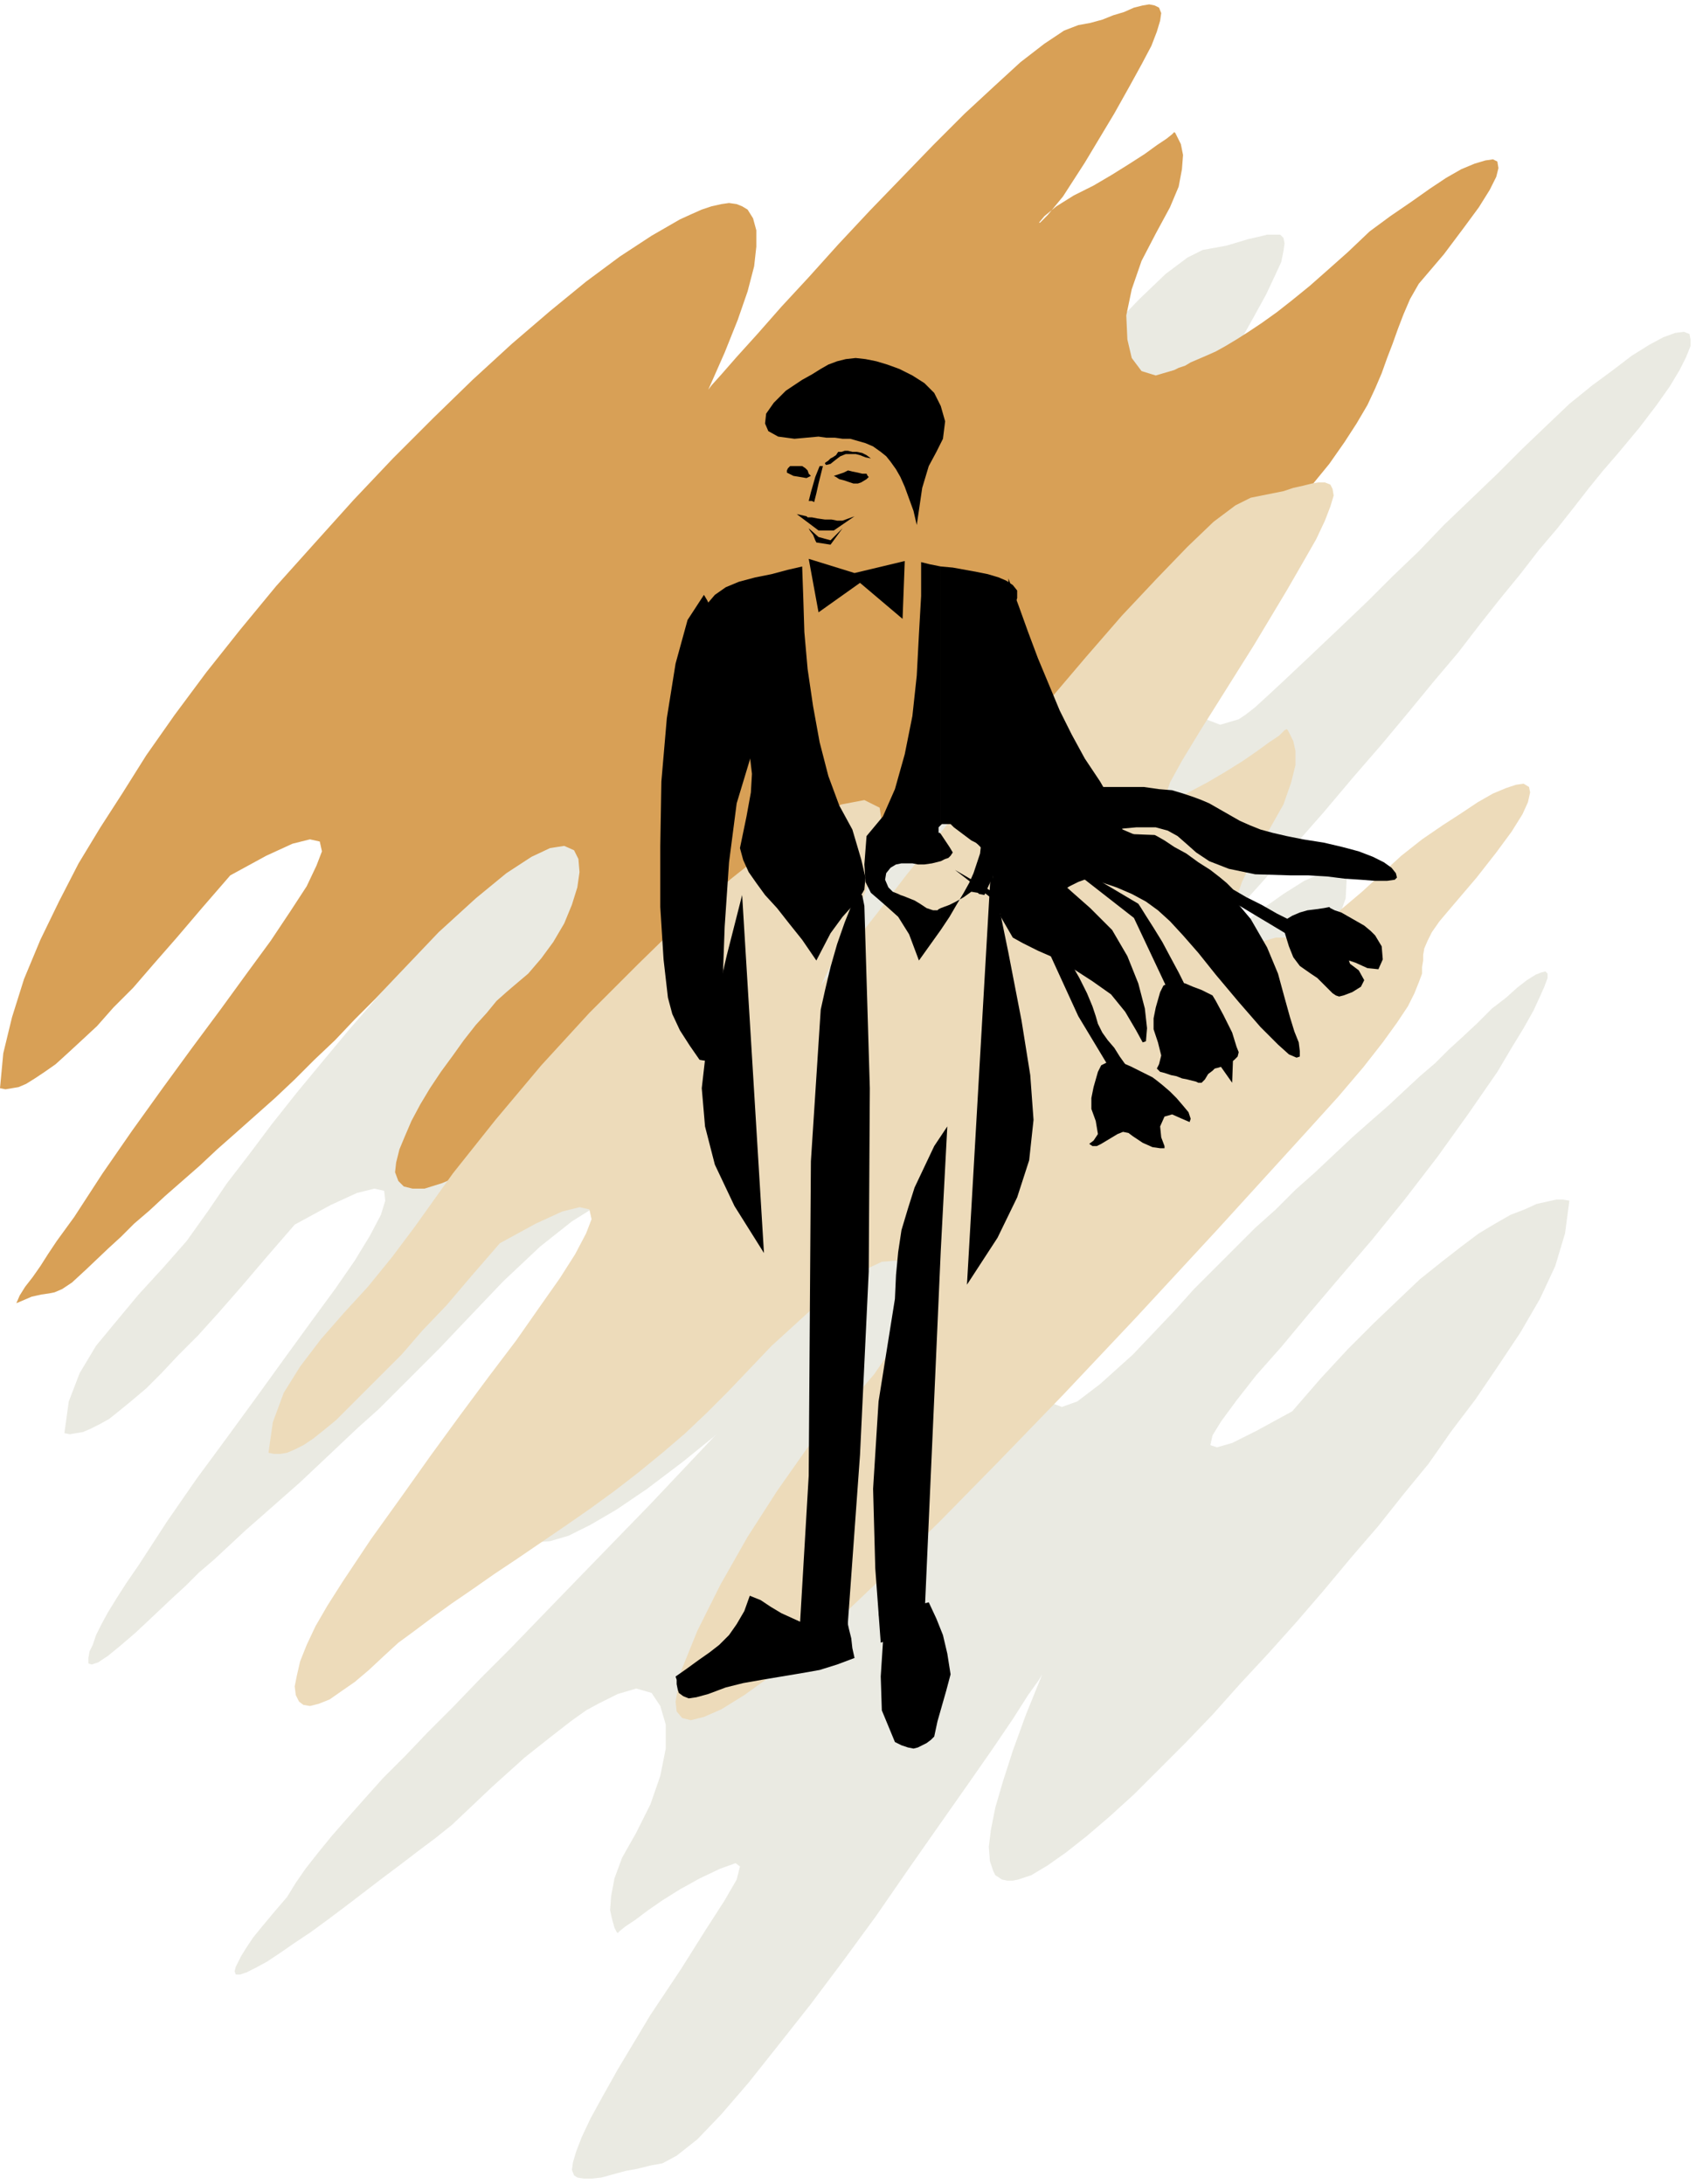 <svg xmlns="http://www.w3.org/2000/svg" fill-rule="evenodd" height="2.001in" preserveAspectRatio="none" stroke-linecap="round" viewBox="0 0 1554 2001" width="1.554in"><style>.pen1{stroke:none}.brush2{fill:#eaeae2}.brush5{fill:#000}</style><path class="pen1 brush2" d="m1438 1100-4 30-9 30-14 30-18 31-20 30-21 31-22 29-21 30-23 28-23 29-25 29-25 30-25 29-26 29-26 28-25 28-25 26-24 24-23 23-22 20-21 18-19 15-17 12-15 9-6 2-6 2-5 1h-5l-5-1-3-2-3-2-2-4-3-9-1-13 2-16 4-20 7-24 9-28 12-33 15-37-3 5-10 14-14 22-19 28-23 33-26 37-28 40-29 42-30 41-30 40-30 38-27 34-25 29-22 23-19 15-13 7-11 2-12 3-11 2-11 3-11 3-9 1h-7l-6-1-3-2-2-5 1-7 3-10 5-13 8-17 11-20 14-25 30-50 28-42 22-35 18-28 11-19 3-12-4-3-14 5-19 9-18 10-16 10-13 9-12 9-9 6-5 4-2 2-1-1-2-4-2-7-2-9 1-13 3-16 7-19 13-23 13-26 9-26 5-25v-22l-5-17-8-12-14-4-17 5-8 4-10 5-11 6-14 10-18 14-24 19-30 27-37 35-15 12-16 12-17 13-16 12-17 13-17 13-16 12-15 11-15 10-13 9-12 8-11 6-8 4-6 2h-4l-1-3 1-4 2-4 3-6 5-8 6-9 9-11 10-12 12-14 8-13 9-13 11-14 13-16 14-16 16-18 17-19 20-20 21-22 23-23 25-26 27-27 29-30 31-32 33-34 35-36 86-91 78-81 72-73 64-65 57-56 52-49 45-42 40-35 34-28 29-23 24-17 19-12 16-7 11-2 8 1 4 5-1 19-10 28-17 35-22 37-24 37-24 34-22 27-16 18-14 15-16 20-18 25-17 27-17 28-16 29-14 28-11 26-8 21-4 17 2 11 8 3 14-5 21-16 30-27 38-40 18-20 19-19 19-19 18-18 19-17 18-18 18-16 17-16 17-16 17-15 16-14 15-14 14-13 14-12 12-12 12-11 15-14 13-13 13-10 10-9 9-7 8-5 5-2 4-1 2 2v4l-3 8-4 9-6 13-9 16-11 18-13 22-27 39-28 39-30 39-30 37-30 35-28 33-25 30-23 26-18 23-14 19-8 13-2 9 6 2 14-4 22-11 33-18 26-30 25-27 24-24 22-21 20-19 20-16 18-14 16-12 15-9 14-8 13-5 11-5 9-2 9-2h6l6 1z"/><path class="pen1 brush2" d="m59 1313 4-29 10-26 15-25 19-23 20-24 22-24 22-25 20-28 17-25 20-26 21-28 23-29 24-29 25-30 27-31 27-31 27-31 28-31 28-30 28-29 28-28 27-28 26-25 26-25 24-22 23-20 22-18 20-15 17-13 16-9 13-7 11-2 8 1 5 4 2 9-2 14-5 18-9 23-13 28-17 33 4-5 11-14 16-22 22-28 26-33 30-37 32-40 34-42 34-41 34-40 33-38 32-34 28-29 24-23 20-15 14-7 11-2 11-2 10-3 10-3 9-2 8-2h12l3 3 1 5-1 7-2 10-6 13-8 17-11 20-14 25-30 50-26 42-23 35-17 28-11 20-3 11 4 3 14-5 19-9 17-10 16-10 13-10 11-8 9-6 5-4 2-2 1 1 2 4 3 7 2 9-1 13-3 17-8 19-13 24-13 25-9 26-4 24v22l5 17 8 11 13 5 17-5 6-4 9-7 12-11 14-13 17-16 19-18 20-19 22-21 22-22 24-23 23-24 24-23 24-23 23-23 23-22 21-20 21-17 19-14 17-13 16-10 13-7 11-4 8-1 5 2 1 5v6l-4 10-6 12-9 15-12 17-16 21-20 24-13 15-13 16-14 18-15 19-17 20-17 22-18 22-19 24-20 26-22 26-23 28-25 30-26 30-27 32-29 33-31 35-82 90-76 82-70 73-63 65-58 57-52 50-47 43-42 37-37 30-33 25-28 19-24 14-20 10-17 5-13 1-10-2-8-5-4-7-3-11v-12l2-13 4-15 5-16 6-16 7-17 8-15 8-16 8-14 9-13 8-10 8-9 7-6 12-11 12-13 10-15 8-16 6-17 3-15 1-14-2-11-6-7-10-4-14 3-18 8-24 15-29 23-34 32-40 42-18 19-19 19-19 19-18 18-19 17-18 17-18 17-17 16-17 15-17 15-16 14-15 14-14 13-14 12-12 12-12 11-18 17-16 15-14 12-11 9-9 6-6 2-3-1v-5l1-6 3-6 3-9 5-10 6-11 8-13 9-14 11-16 26-40 27-39 28-38 27-37 26-36 24-33 22-30 18-26 14-23 10-19 4-13-1-9-9-2-16 4-24 11-33 18-26 30-23 27-21 24-19 21-18 18-15 16-14 14-13 11-11 9-10 8-9 5-8 4-7 3-6 1-6 1-5-1z"/><path class="pen1" style="fill:#d8a056" d="m0 997 3-32 8-33 11-35 15-36 17-35 18-35 20-33 20-31 22-35 26-37 29-39 31-39 33-40 35-39 36-40 36-38 37-37 36-35 36-33 35-30 33-27 31-23 29-19 26-15 11-5 9-4 9-3 9-2 7-1 7 1 5 2 5 3 5 8 3 11v15l-2 18-6 23-9 26-12 30-15 34 3-4 9-10 14-16 19-21 22-25 25-27 27-30 29-31 29-30 29-30 29-29 27-25 24-22 22-17 18-12 13-5 11-2 11-3 10-4 10-3 9-4 8-2 6-1 5 1 4 2 2 5-1 7-3 10-5 13-9 17-11 20-14 25-27 45-20 31-14 17-7 7h-1l5-6 11-9 16-10 18-9 17-10 16-10 14-9 11-8 9-6 5-4 2-2 1 1 2 4 3 6 2 10-1 13-3 16-8 19-13 24-13 25-9 26-5 24 1 22 4 17 9 12 13 4 17-5 4-2 6-2 5-3 7-3 7-3 9-4 9-5 10-6 11-7 12-8 14-10 14-11 16-13 17-15 18-16 20-19 19-14 19-13 17-12 15-10 14-8 12-5 10-3 7-1 4 2 1 6-2 8-6 12-10 16-14 19-18 24-23 27-8 14-6 14-5 13-5 14-5 13-5 14-6 14-7 15-10 17-11 17-14 20-18 22-22 23-25 27-30 29-36 32-92 80-84 73-77 65-70 58-63 50-57 45-50 38-45 32-38 27-34 21-29 17-24 12-19 8-16 5h-11l-8-2-5-5-3-8 1-9 3-12 5-12 6-14 8-15 9-15 10-15 11-15 10-14 11-14 10-11 9-11 9-8 7-6 13-11 12-14 11-15 10-17 7-17 5-16 2-14-1-12-4-8-9-4-13 2-17 8-23 15-28 23-34 31-40 42-18 19-19 19-18 19-19 18-18 18-18 17-18 16-18 16-17 15-16 15-16 14-16 14-14 13-14 12-12 12-12 11-20 19-13 12-9 6-7 3-5 1-7 1-9 2-14 6 3-7 5-8 7-9 7-10 7-11 8-12 8-11 8-11 26-40 27-39 28-39 27-37 26-35 24-33 22-30 18-27 15-23 9-19 5-13-2-9-9-2-16 4-24 11-33 18-26 30-23 27-21 24-19 22-18 18-15 17-14 13-13 12-11 10-10 7-9 6-8 5-7 3-6 1-6 1-5-1z"/><path class="pen1" style="fill:#eddbba" d="m246 1331 4-28 10-27 15-24 19-25 21-24 22-24 22-27 21-28 35-49 39-49 42-50 44-48 45-45 43-42 42-36 39-31 34-23 28-14 21-4 14 7 3 19-6 33-19 47-32 64 4-5 11-14 16-21 22-28 26-34 30-37 32-40 34-41 34-41 34-40 33-38 32-34 28-29 24-23 20-15 14-7 10-2 10-2 10-2 9-3 9-2 8-2 6-1h6l5 2 2 4 1 6-3 10-5 13-8 17-12 21-15 26-30 50-27 43-22 35-17 28-11 20-4 12 5 3 14-5 19-10 17-10 16-10 13-9 11-8 9-6 5-5 2-1 1 1 2 4 3 6 2 9v13l-4 16-7 20-13 23-14 25-11 23-7 20-3 17 1 13 6 7 11 1 16-5 7-2h13l8-1 13-6 19-13 26-22 36-33 19-15 19-13 17-11 15-10 14-8 12-5 9-3 7-1 5 3 1 5-2 9-5 11-10 16-14 19-18 23-23 27-11 13-7 10-4 8-3 7-1 6v5l-1 6v6l-3 8-4 10-6 12-10 15-13 18-18 23-23 27-29 32-82 90-74 80-67 71-60 62-53 54-47 46-41 39-36 31-30 25-25 18-21 13-16 7-12 3-8-2-5-6-1-9 5-28 15-37 21-42 25-44 27-42 26-37 22-29 16-16 13-11 12-14 11-16 9-17 7-17 5-16 2-14-1-12-5-8-8-4-13 1-17 8-23 15-27 23-34 31-40 42-19 19-20 19-21 18-22 18-22 17-22 16-23 16-22 15-22 15-21 14-20 14-19 13-18 13-16 12-15 11-12 11-15 14-13 11-13 9-10 7-10 4-8 2-6-1-4-3-3-6-1-8 2-10 3-13 6-15 8-17 11-19 14-22 26-39 28-39 27-38 27-37 26-35 25-33 21-30 19-27 14-22 10-19 5-13-2-9-9-2-16 4-24 11-33 18-26 30-23 27-22 23-19 22-18 18-16 16-14 14-12 12-11 9-10 8-9 6-8 4-7 3-6 1h-6l-5-1z"/><path class="pen1 brush5" d="m908 795-22 382 28-43 18-37 11-34 4-37-3-41-8-50-12-62-16-78zm-208 353-20-328-14 55-11 47-8 40-4 35 3 35 9 35 18 38 27 43zm-13 314-5 14-7 12-7 10-9 9-9 7-10 7-11 8-10 7 1 3v4l1 5 1 3 4 3 5 2 7-1 11-3 16-6 16-4 17-3 18-3 18-3 17-3 16-5 16-6-2-9-1-9-2-8-2-9-14 5-13 1-11-2-11-5-11-5-10-6-9-6-10-4zm133 134 6 3 6 2 5 1 4-1 4-2 4-2 4-3 3-3 3-14 4-14 4-14 4-15-3-19-4-17-6-15-7-15-8 2-6 1h-18l-6 2-8 4 4 28-2 31 1 31 12 29zM735 519l1 28 1 32 3 34 5 34 6 33 8 31 10 27 12 22 8 27 4 17-1 11-4 7-7 8-9 10-11 15-13 25-13-19-12-15-11-14-11-12-8-11-7-10-5-11-3-11 6-29 4-22 1-17-2-17-4-19-8-26-11-36-15-49v-10l6-7 10-7 12-5 15-4 15-3 15-4 13-3z"/><path class="pen1 brush5" d="m862 852 8-12 7-12 6-10 5-9 4-9 3-9 3-9 1-9-4-40-2-28-1-20 1-17 4-17 7-23 12-33 16-47v-7l-4-5-6-4-7-3-10-3-10-2-11-2-11-2-11-1v237l1-1h8l3 3 4 3 4 3 4 3 4 3 4 2 4 3 4 2h10l1 11-2 10-4 11-5 11-5-1-1-1-6-1-7 5-7 4-6 3-8 3v20zm0-63v-25l4 6 4 6 3 5-2 3-2 2-3 1-2 1-2 1zm-18-274v31l-2 35-2 38-4 37-7 35-9 32-11 25-15 18-2 26 1 16 5 10 7 6 8 7 10 9 10 16 9 24 5-7 5-7 5-7 5-7v-20l-2 1-1 1h-4l-6-2-6-4-5-3-5-2-5-2-3-1-2-1-5-2-4-4-3-7 1-6 4-5 5-3 5-1h10l5 1h6l7-1 8-2v-25l-1-1h-1v-5l1-1 1-1V519l-5-1-5-1-4-1-4-1zm24 517-12 18-9 19-9 19-6 19-6 20-3 20-2 21-1 22-15 94-5 80 2 73 5 68 5-2 5-3 5-2 5-3 5-2 5-3 5-3 5-3 5-113 5-112 5-113 6-114zM741 459l-2 1 2-1h3l2 1 2-8 2-9 2-8 2-8h-3l-4 10-4 14-2 8zm23-23 2 1 3 2 4 1 6 2 3 1h4l3-1 5-3 2-2-1-1-1-2h-4l-4-1-5-1-4-1-4 2-3 1-3 1-3 1zm-21 0-2-2-1-3-2-2-3-2h-11l-1 1-1 1-1 2v2l6 3 6 1 6 1 4-2zm16-14 2-2 2-1 3-2 2-3h3l3-1h3l4 1h4l5 1 4 2 4 3-5-1-5-2-4-1h-9l-5 2-4 3-5 4-4 1-1-1v-1l3-2zm-29 49 20 15h14l19-13-11 4h-5l-5-1h-6l-7-1-5-1h-4l-1-1-9-2z"/><path class="pen1 brush5" d="m741 484 9 8 11 3 11-11-11 15-13-2-1-2-2-5-3-4-1-2zm-31 186-22 23-13 43-7 54-4 59-2 55-3 44-6 25-12-2-9-13-9-14-7-15-4-15-4-35-3-48v-56l1-59 5-58 8-50 11-40 15-23 3 5 7 15 11 20 12 23 11 23 11 20 7 14 3 5zm214-140 9 24 9 25 9 24 10 24 10 24 11 22 12 22 14 21 15 26 6 20-1 16-7 11-10 9-12 6-11 4-8 4-8 5-10 6-11 5-11 5-10 4-9 1-7-2-4-6-1-19 4-9 2-7-11-13-18-19-11-15-4-12-1-12 1-11 2-13 1-14-3-18 3-6 6-14 10-21 11-25 10-24 8-23 5-16v-9zM750 400l7 1h8l7 1h7l7 2 7 2 7 3 7 5 5 4 4 5 5 7 4 7 4 9 4 11 4 11 3 13 5-34 6-20 7-13 6-12 2-16-4-14-6-12-9-9-11-7-12-6-11-4-10-3-10-2-9-1-9 1-8 2-8 3-7 4-8 5-9 5-15 10-11 11-7 10-1 9 3 7 9 5 15 2 22-2zm-17 1088 6 2 7 3 7 3 7 4 6 3 5 1 4-1 1-4 12-166 8-168 1-168-5-167-2-10h-4l-6 10-6 15-7 20-6 21-5 21-4 18-9 139-1 145-1 143-8 136zm50-963-42-13 9 49 38-27 39 33 2-53-46 11z"/><path class="pen1 brush5" d="m906 766 16-13 12-10 10-7 10-6 12-5 16-2 21-2h45l14 2 12 1 10 3 9 3 8 3 7 3 7 4 7 4 7 4 7 4 9 4 10 4 11 3 13 3 15 3 19 3 17 4 15 4 13 5 10 5 7 5 4 5 1 4-2 2-7 1h-11l-13-1-15-1-16-2-17-1h-16l-33-1-24-5-18-7-12-8-9-8-8-7-9-5-11-3h-18l-11 1-14 2-14 1-14 2-15 2-13 2-13 2-11 1h-17v-2l5-2 10-4 19-9 12-7 8-4 6-2 8 1 14 6 23 10 35 15 38 21 28 23 21 25 15 26 10 24 6 22 5 18 4 13 4 10 1 8v5l-3 1-7-3-10-9-16-16-20-23-21-25-16-20-14-16-12-13-11-10-11-8-13-7-14-6-15-5-15-5-11-3h-8l-4 2 2 6 10 9 17 15 20 20 14 24 10 25 6 23 2 18-1 12-3 1-6-11-10-17-13-16-17-12-17-11-17-10-16-7-14-7-9-5-11-19-7-32-3-29-1-13z"/><path class="pen1 brush5" d="m1218 831-5 1-7 1-8 1-7 2-7 3-5 3-3 5 1 7 4 13 4 10 6 8 10 7 6 4 4 4 4 4 3 3 3 3 3 2 3 1 4-1 8-3 8-5 3-6-5-9-8-6-1-3 6 2 11 5 10 1 4-9-1-12-6-10-4-4-6-5-7-4-7-4-7-4-6-2-4-2-1-1zm-107 81-4-2-6-3-8-3-7-3-8-1h-6l-6 3-3 6-4 14-2 10v10l4 12 3 12-2 8-2 4 3 3 4 1 6 2 5 1 5 2 5 1 4 1 4 1 2 1h3l3-3 3-5 4-3 2-2 4-1 5-2 5-2 4-3 3-3 1-4-2-5-4-13-8-16-7-13-3-5zm-57 74-4-2-6-3-8-4-7-3-8-1h-6l-6 3-3 6-4 14-2 10v10l4 11 2 12-4 6-4 3 3 2h4l4-2 5-3 5-3 5-3 5-2 5 1 4 3 9 6 9 4 7 1h4v-2l-3-8-1-10 4-9 7-2 9 4 7 3 1-3-2-6-5-6-6-7-6-6-7-6-5-4-4-3-2-1z"/><path class="pen1 brush5" d="m1197 856 2-2-5-4-10-6-14-7-14-8-14-7-12-7-6-6-6-5-9-7-11-7-11-8-11-6-9-6-7-4-2-1-81-3 84 13 50 40 70 42 16-1zm-67 108v-7l-3-6-6-7-8-6-8-6-8-7-5-6-3-7-3-9-6-12-7-13-8-15-8-13-7-11-5-8-2-3-86-51 82 64 33 70 57 81 1-28zm-94 26-2-7-3-8-5-7-5-8-6-7-5-7-4-8-2-7-3-9-5-12-7-14-8-14-8-13-7-12-5-8-2-3-84-49 80 62 33 72 50 83-2-24z"/></svg>
